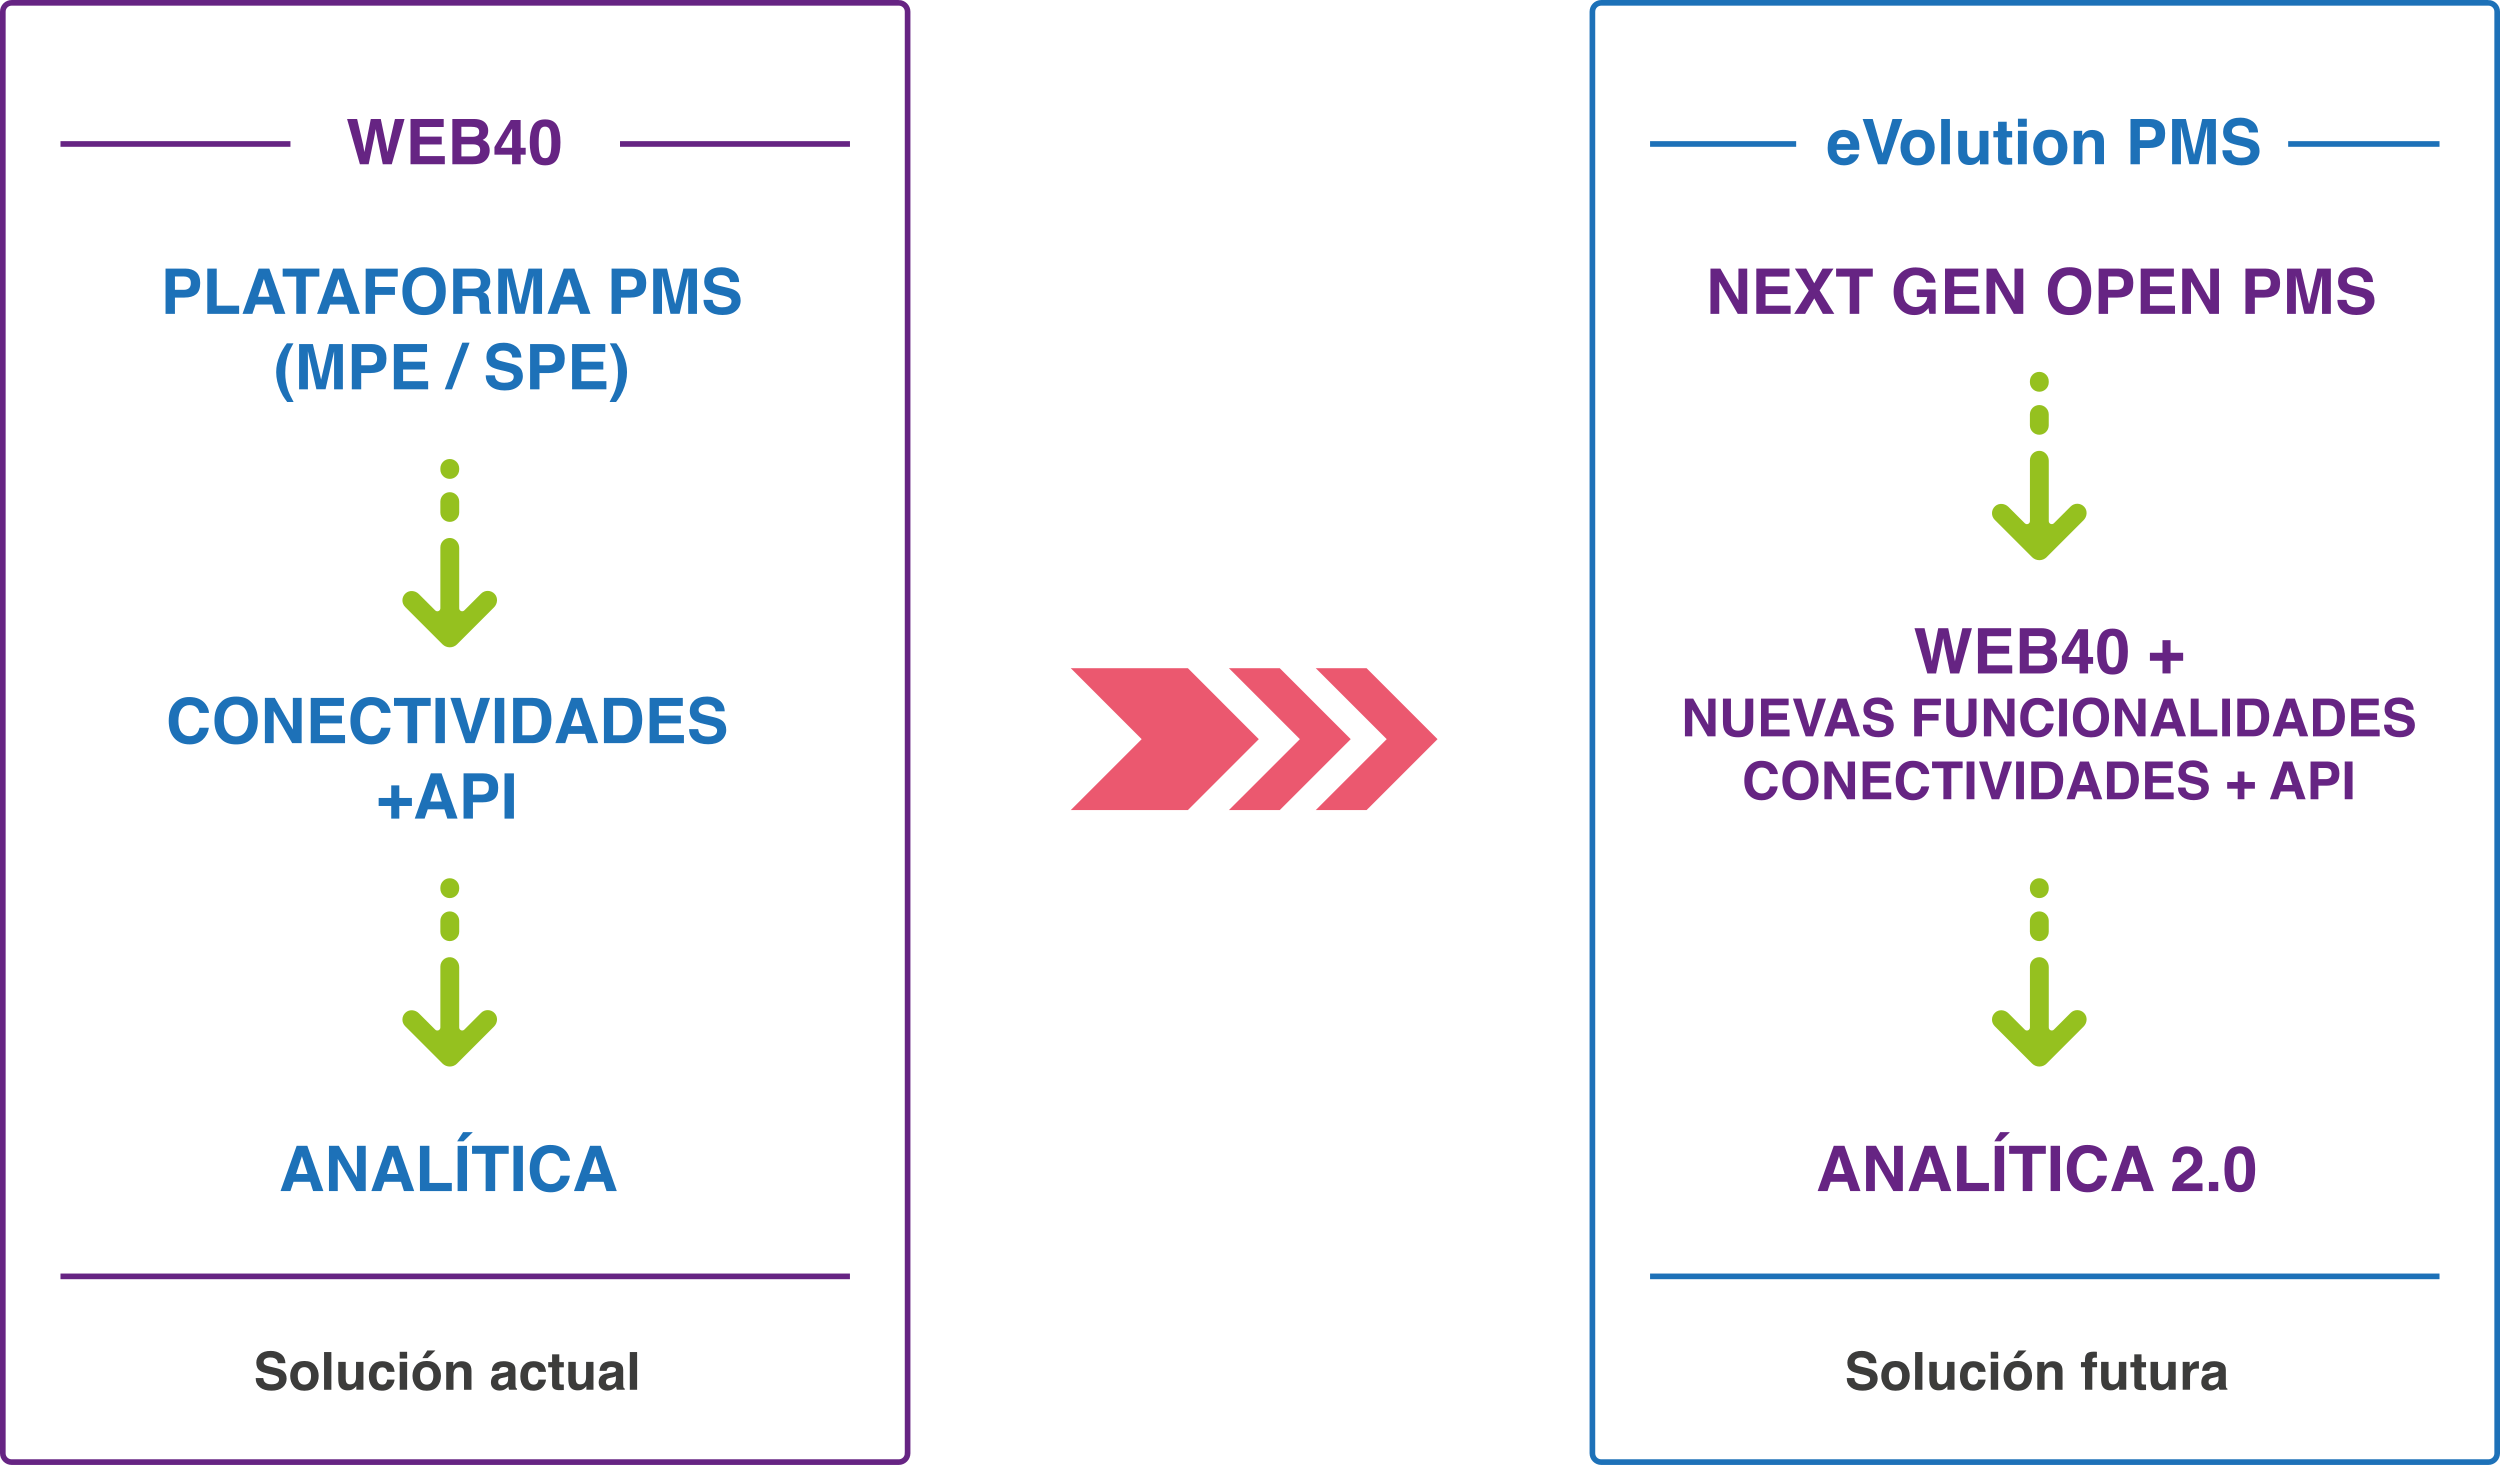 <svg id="b" data-name="Capa 2" xmlns="http://www.w3.org/2000/svg" width="282.57mm" height="165.58mm" viewBox="0 0 801 469.36"><defs><style>.d {
fill: #eb586f;
}
.e {
fill: #662483;
}
.f {
fill: #1d71b8;
}
.g {
fill: #95c11f;
}
.h {
fill: #3c3c3b;
}
.i, .j {
fill: #e6e5e5;
fill-rule: evenodd;
}
.i, .j, .k, .l {
stroke-miterlimit: 10;
}
.i, .l {
stroke: #662483;
}
.j, .k {
stroke: #1d71b8;
}
.k, .l {
fill: #bfbebe;
}</style></defs><g id="c" data-name="Capa 1"><g><g><g><path class="i" d="m287.97.5H3.73C1.95.5.5 1.95.5 3.73v461.9c0 1.78 1.45 3.23 3.23 3.23h284.24c1.78.0 3.23-1.45 3.23-3.23V3.73c0-1.78-1.45-3.23-3.23-3.23zm2.42 465.13c0 1.34-1.08 2.42-2.42 2.42H3.73c-1.34.0-2.42-1.08-2.42-2.42V3.73c0-1.34 1.08-2.42 2.42-2.42h284.24c1.34.0 2.42 1.08 2.42 2.42v461.9z"/><rect class="l" x="199.15" y="45.72" width="72.68" height=".81"/><rect class="l" x="19.88" y="408.54" width="251.94" height=".81"/><rect class="l" x="19.88" y="45.72" width="72.68" height=".81"/><g><path class="f" d="m59.13 95.34h-3.08v5.21h-3.01v-14.5h6.32c1.46.0 2.62.37 3.48 1.12s1.3 1.91 1.3 3.47c0 1.71-.43 2.92-1.3 3.63s-2.1 1.06-3.71 1.06zm1.42-3.02c.39-.35.59-.9.59-1.65s-.2-1.29-.6-1.61-.95-.48-1.67-.48h-2.82v4.27h2.82c.71.0 1.27-.17 1.67-.52z"/><path class="f" d="m66.41 86.05h3.03v11.89h7.18v2.61H66.41v-14.5z"/><path class="f" d="m87.21 97.57h-5.34l-1 2.98H77.7l5.17-14.5h3.42l5.14 14.5h-3.29l-.93-2.98zm-.85-2.5-1.81-5.71-1.87 5.71h3.68z"/><path class="f" d="m102.32 86.05v2.57h-4.34v11.93h-3.05V88.62h-4.36v-2.57h11.75z"/><path class="f" d="m111.09 97.57h-5.34l-1 2.98h-3.17l5.17-14.5h3.42l5.14 14.5h-3.29l-.93-2.98zm-.85-2.5-1.81-5.71-1.87 5.71h3.68z"/><path class="f" d="m127.44 88.62h-7.27v3.33h6.37v2.52h-6.37v6.08h-3.01V86.07h10.28v2.55z"/><path class="f" d="m135.88 100.95c-2.07.0-3.66-.56-4.75-1.69-1.47-1.38-2.2-3.38-2.2-5.98s.74-4.65 2.2-5.98c1.09-1.13 2.68-1.69 4.75-1.69s3.66.56 4.75 1.69c1.46 1.33 2.19 3.33 2.19 5.98s-.73 4.6-2.19 5.98c-1.09 1.13-2.68 1.69-4.75 1.69zm2.86-3.9c.7-.89 1.05-2.15 1.05-3.78s-.35-2.88-1.06-3.77-1.66-1.33-2.86-1.33-2.16.44-2.87 1.33-1.07 2.14-1.07 3.78.36 2.89 1.07 3.78c.71.89 1.67 1.33 2.87 1.33s2.15-.44 2.86-1.33z"/><path class="f" d="m151.29 94.86h-3.13v5.69h-2.96v-14.5h7.11c1.02.02 1.8.14 2.35.37.55.23 1.01.57 1.39 1.01.32.37.56.77.75 1.22.18.45.28.95.28 1.52.0.69-.17 1.37-.52 2.03-.35.67-.92 1.14-1.72 1.41.67.27 1.14.65 1.42 1.15s.42 1.25.42 2.27V98c0 .66.03 1.11.08 1.35.08.37.26.65.55.83v.36h-3.34c-.09-.32-.16-.58-.2-.78-.08-.41-.12-.82-.13-1.25l-.02-1.35c-.01-.92-.18-1.54-.51-1.85-.32-.31-.93-.46-1.82-.46zm1.84-2.64c.6-.28.9-.82.9-1.63.0-.88-.29-1.47-.87-1.77-.33-.17-.82-.26-1.48-.26h-3.52v3.9h3.43c.68.0 1.19-.08 1.54-.24z"/><path class="f" d="m162.46 100.55h-2.82v-14.5h4.41l2.64 11.4 2.62-11.4h4.36v14.5h-2.82v-9.81c0-.28.0-.68.01-1.19s0-.9.0-1.18l-2.74 12.17h-2.94l-2.73-12.17c0 .28.0.67.01 1.18s.01.9.01 1.19v9.81z"/><path class="f" d="m184.96 97.57h-5.34l-1 2.98h-3.17l5.17-14.5h3.42l5.14 14.5h-3.29l-.93-2.98zm-.85-2.5-1.81-5.71-1.87 5.71h3.68z"/><path class="f" d="m202.04 95.34h-3.08v5.21h-3.01v-14.5h6.32c1.46.0 2.62.37 3.48 1.12s1.3 1.91 1.3 3.47c0 1.71-.43 2.92-1.3 3.63s-2.1 1.06-3.71 1.06zm1.42-3.02c.39-.35.59-.9.59-1.65s-.2-1.29-.6-1.61-.95-.48-1.67-.48h-2.82v4.27h2.82c.71.0 1.27-.17 1.67-.52z"/><path class="f" d="m212.1 100.55h-2.82v-14.5h4.41l2.64 11.4 2.62-11.4h4.36v14.5h-2.82v-9.81c0-.28.0-.68.01-1.19s0-.9.0-1.18l-2.74 12.17h-2.94l-2.73-12.17c0 .28.0.67.01 1.18s.01.9.01 1.19v9.81z"/><path class="f" d="m231.37 98.45c.71.0 1.29-.08 1.74-.24.85-.3 1.27-.86 1.27-1.68.0-.48-.21-.85-.63-1.11s-1.08-.48-1.98-.68l-1.54-.34c-1.51-.34-2.55-.71-3.13-1.11-.98-.67-1.47-1.71-1.47-3.14.0-1.3.47-2.38 1.42-3.24s2.33-1.29 4.16-1.29c1.53.0 2.83.41 3.91 1.22 1.08.81 1.64 1.99 1.7 3.53h-2.91c-.05-.87-.43-1.49-1.14-1.86-.47-.24-1.06-.36-1.76-.36-.78.0-1.4.16-1.87.47s-.7.75-.7 1.32c0 .52.23.9.69 1.16.29.17.92.37 1.89.6l2.5.6c1.09.26 1.92.61 2.48 1.05.87.68 1.3 1.67 1.3 2.96s-.51 2.43-1.52 3.3c-1.01.88-2.44 1.31-4.29 1.31s-3.38-.43-4.46-1.29-1.62-2.05-1.62-3.56h2.89c.09.66.27 1.16.54 1.49.49.6 1.33.9 2.53.9z"/><path class="f" d="m92.01 128.79-.7-.95c-.45-.58-.93-1.44-1.45-2.58-.91-2.04-1.37-4.05-1.37-6.02.0-1.8.39-3.58 1.15-5.35.52-1.21 1.28-2.51 2.27-3.9h2.12l-.6 1.1c-.83 1.52-1.4 3.1-1.72 4.76-.21 1.09-.32 2.28-.32 3.56.0 2.01.29 3.85.87 5.54.34 1 .94 2.28 1.81 3.84h-2.08z"/><path class="f" d="m98.65 124.73h-2.82v-14.5h4.41l2.64 11.4 2.62-11.4h4.36v14.5h-2.82v-9.81c0-.28.0-.68.01-1.19s0-.9.0-1.18l-2.74 12.17h-2.94l-2.73-12.17c0 .28.0.67.01 1.18s.01.9.01 1.19v9.81z"/><path class="f" d="m118.81 119.52h-3.08v5.21h-3.01v-14.5h6.32c1.46.0 2.62.37 3.48 1.12s1.3 1.91 1.3 3.47c0 1.71-.43 2.92-1.3 3.63s-2.1 1.06-3.71 1.06zm1.42-3.02c.39-.35.59-.9.59-1.65s-.2-1.29-.6-1.61c-.4-.32-.95-.48-1.67-.48h-2.82v4.27h2.82c.71.0 1.27-.17 1.67-.52z"/><path class="f" d="m136.19 118.39h-7.04v3.73h8.03v2.61h-10.99v-14.5h10.63v2.57h-7.67v3.08h7.04v2.52z"/><path class="f" d="m142.5 124.73 5.62-14.95h2.33l-5.64 14.95h-2.31z"/><path class="f" d="m161.59 122.63c.71.0 1.29-.08 1.74-.24.85-.3 1.27-.86 1.27-1.68.0-.48-.21-.85-.63-1.11s-1.08-.48-1.98-.68l-1.54-.34c-1.51-.34-2.55-.71-3.13-1.11-.98-.67-1.47-1.71-1.47-3.14.0-1.3.47-2.38 1.42-3.24s2.33-1.29 4.16-1.29c1.53.0 2.83.41 3.91 1.22 1.08.81 1.64 1.99 1.7 3.53h-2.91c-.05-.87-.43-1.49-1.14-1.86-.47-.24-1.06-.36-1.76-.36-.78.0-1.4.16-1.87.47s-.7.75-.7 1.32c0 .52.23.9.69 1.16.29.17.92.37 1.89.6l2.5.6c1.09.26 1.92.61 2.48 1.05.87.68 1.3 1.67 1.3 2.96s-.51 2.43-1.52 3.3c-1.01.88-2.44 1.31-4.29 1.31s-3.38-.43-4.46-1.29-1.62-2.05-1.62-3.56h2.89c.09.66.27 1.16.54 1.49.49.6 1.33.9 2.53.9z"/><path class="f" d="m175.93 119.52h-3.08v5.21h-3.01v-14.5h6.32c1.46.0 2.62.37 3.48 1.12s1.3 1.91 1.3 3.47c0 1.71-.43 2.92-1.3 3.63s-2.1 1.06-3.71 1.06zm1.42-3.02c.39-.35.59-.9.59-1.65s-.2-1.29-.6-1.61-.95-.48-1.67-.48h-2.82v4.27h2.82c.71.0 1.27-.17 1.67-.52z"/><path class="f" d="m193.3 118.39h-7.04v3.73h8.03v2.61H183.3v-14.5h10.63v2.57h-7.67v3.08h7.04v2.52z"/><path class="f" d="m198.09 127.84-.7.95h-2.08c.86-1.56 1.47-2.84 1.81-3.84.58-1.69.88-3.53.88-5.54.0-1.29-.1-2.47-.32-3.56-.32-1.66-.9-3.25-1.72-4.76l-.6-1.1h2.12c1 1.39 1.75 2.69 2.27 3.9.77 1.77 1.15 3.56 1.15 5.35.0 1.97-.45 3.98-1.37 6.02-.51 1.14-1 2-1.45 2.58z"/></g><g><path class="g" d="m146.45 206.42 11.83-11.83c1.16-1.16 1.33-3.06.23-4.27-1.17-1.3-3.16-1.34-4.38-.12l-5.36 5.36c-.61.61-1.64.18-1.64-.68v-19.33c0-1.64-1.22-3.1-2.86-3.19-1.74-.09-3.18 1.29-3.18 3.02v19.51c0 .86-1.03 1.28-1.64.68l-5.24-5.24c-1.16-1.16-3.06-1.33-4.27-.23-1.3 1.17-1.34 3.17-.12 4.38l11.95 11.95c1.3 1.29 3.39 1.29 4.69.0z"/><path class="g" d="m147.13 164.19v-3.48c0-1.67-1.35-3.02-3.02-3.02s-3.02 1.35-3.02 3.02v3.48c0 1.67 1.35 3.02 3.02 3.02s3.02-1.35 3.02-3.02z"/><path class="g" d="m147.13 150.41v-.33c0-1.67-1.35-3.02-3.02-3.02s-3.02 1.35-3.02 3.02v.33c0 1.67 1.35 3.02 3.02 3.02s3.02-1.35 3.02-3.02z"/></g><g><path class="f" d="m64.92 237.02c-1.08.99-2.47 1.48-4.15 1.48-2.09.0-3.73-.67-4.92-2.01-1.19-1.35-1.79-3.19-1.79-5.53.0-2.53.68-4.48 2.04-5.85 1.18-1.19 2.68-1.79 4.51-1.79 2.44.0 4.22.8 5.35 2.4.62.9.96 1.8 1 2.7h-3.03c-.2-.7-.45-1.22-.76-1.57-.55-.63-1.37-.94-2.45-.94s-1.97.44-2.61 1.33-.95 2.15-.95 3.77.34 2.85 1.01 3.65c.67.81 1.53 1.22 2.56 1.22s1.87-.35 2.43-1.04c.31-.37.56-.93.77-1.68h3c-.26 1.58-.93 2.87-2.01 3.86z"/><path class="f" d="m75.66 238.51c-2.07.0-3.66-.56-4.75-1.69-1.47-1.38-2.2-3.38-2.2-5.98s.74-4.65 2.2-5.98c1.09-1.13 2.68-1.69 4.75-1.69s3.66.56 4.75 1.69c1.46 1.33 2.19 3.33 2.19 5.98s-.73 4.6-2.19 5.98c-1.09 1.13-2.68 1.69-4.75 1.69zm2.86-3.89c.7-.89 1.05-2.15 1.05-3.78s-.35-2.88-1.06-3.77c-.71-.89-1.66-1.33-2.86-1.33s-2.16.44-2.87 1.33-1.07 2.15-1.07 3.78.36 2.89 1.07 3.78 1.67 1.33 2.87 1.33 2.15-.44 2.86-1.33z"/><path class="f" d="m96.64 238.1h-3.03l-5.92-10.3v10.3h-2.82v-14.5h3.18l5.78 10.12V223.6h2.82v14.5z"/><path class="f" d="m109.56 231.77h-7.04v3.73h8.03v2.61H99.56v-14.5h10.63v2.57h-7.67v3.08h7.04v2.52z"/><path class="f" d="m123.13 237.02c-1.08.99-2.47 1.48-4.15 1.48-2.09.0-3.73-.67-4.92-2.01-1.19-1.35-1.79-3.19-1.79-5.53.0-2.53.68-4.48 2.04-5.85 1.18-1.19 2.68-1.79 4.51-1.79 2.44.0 4.22.8 5.35 2.4.62.9.96 1.8 1 2.7h-3.03c-.2-.7-.45-1.22-.76-1.57-.55-.63-1.37-.94-2.45-.94s-1.97.44-2.61 1.33-.95 2.15-.95 3.77.34 2.85 1.01 3.65c.67.81 1.53 1.22 2.56 1.22s1.87-.35 2.43-1.04c.31-.37.56-.93.77-1.68h3c-.26 1.58-.93 2.87-2.01 3.86z"/><path class="f" d="m137.99 223.6v2.57h-4.34v11.93h-3.05v-11.93h-4.36v-2.57h11.75z"/><path class="f" d="m139.53 223.6h3.01v14.5h-3.01v-14.5z"/><path class="f" d="m144.29 223.6h3.24l3.15 11.01 3.18-11.01h3.15l-4.95 14.5h-2.86l-4.9-14.5z"/><path class="f" d="m158.56 223.6h3.01v14.5h-3.01v-14.5z"/><path class="f" d="m170.65 238.1h-6.25v-14.5h6.25c.9.01 1.65.12 2.24.32 1.02.33 1.84.95 2.47 1.84.51.72.85 1.5 1.03 2.34s.28 1.64.28 2.4c0 1.93-.39 3.56-1.16 4.9-1.05 1.81-2.67 2.71-4.86 2.71zm2.25-10.8c-.47-.79-1.39-1.18-2.77-1.18h-2.79v9.46h2.79c1.43.0 2.43-.71 2.99-2.12.31-.77.46-1.7.46-2.77.0-1.47-.23-2.61-.69-3.4z"/><path class="f" d="m187.44 235.12h-5.34l-1 2.98h-3.17l5.17-14.5h3.42l5.14 14.5h-3.29l-.93-2.98zm-.85-2.5-1.81-5.71-1.87 5.71h3.68z"/><path class="f" d="m199.75 238.1h-6.25v-14.5h6.25c.9.01 1.65.12 2.24.32 1.02.33 1.84.95 2.47 1.84.51.72.85 1.5 1.03 2.34s.28 1.64.28 2.4c0 1.93-.39 3.56-1.16 4.9-1.05 1.81-2.67 2.71-4.86 2.71zm2.25-10.8c-.47-.79-1.39-1.18-2.77-1.18h-2.79v9.46h2.79c1.43.0 2.43-.71 2.99-2.12.31-.77.46-1.7.46-2.77.0-1.47-.23-2.61-.69-3.4z"/><path class="f" d="m218.14 231.77h-7.04v3.73h8.03v2.61h-10.99v-14.5h10.63v2.57h-7.67v3.08h7.04v2.52z"/><path class="f" d="m226.75 236.01c.71.0 1.29-.08 1.74-.24.85-.3 1.27-.86 1.27-1.68.0-.48-.21-.85-.63-1.11-.42-.26-1.08-.48-1.98-.68l-1.54-.35c-1.51-.34-2.55-.71-3.13-1.11-.98-.67-1.47-1.71-1.47-3.14.0-1.3.47-2.38 1.42-3.24s2.33-1.29 4.16-1.29c1.53.0 2.83.4 3.91 1.21 1.08.81 1.64 1.98 1.7 3.53h-2.91c-.05-.87-.43-1.49-1.14-1.86-.47-.24-1.06-.36-1.76-.36-.78.0-1.4.16-1.87.47s-.7.75-.7 1.32c0 .52.23.91.69 1.16.29.17.92.37 1.89.6l2.5.6c1.09.26 1.92.61 2.48 1.05.87.68 1.3 1.67 1.3 2.96s-.51 2.42-1.52 3.3c-1.01.87-2.44 1.31-4.29 1.31s-3.38-.43-4.46-1.29-1.62-2.05-1.62-3.56h2.89c.09.66.27 1.16.54 1.49.49.6 1.33.89 2.53.89z"/><path class="f" d="m127.94 258.23v4.05h-2.59v-4.05h-4.03v-2.57h4.03v-4.03h2.59v4.03h4.03v2.57h-4.03z"/><path class="f" d="m142.39 259.3h-5.34l-1 2.98h-3.17l5.17-14.5h3.42l5.14 14.5h-3.29l-.93-2.98zm-.85-2.5-1.81-5.71-1.87 5.71h3.68z"/><path class="f" d="m154.61 257.07h-3.08v5.21h-3.01v-14.5h6.32c1.46.0 2.62.37 3.48 1.12s1.3 1.9 1.3 3.47c0 1.71-.43 2.92-1.3 3.63s-2.1 1.06-3.71 1.06zm1.42-3.02c.39-.35.59-.9.59-1.65s-.2-1.29-.6-1.61c-.4-.32-.95-.48-1.67-.48h-2.82v4.27h2.82c.71.0 1.27-.17 1.67-.52z"/><path class="f" d="m161.65 247.78h3.01v14.5h-3.01v-14.5z"/></g><g><path class="g" d="m146.45 340.74 11.83-11.83c1.16-1.16 1.33-3.06.23-4.27-1.17-1.3-3.16-1.34-4.38-.12l-5.36 5.36c-.61.61-1.64.18-1.64-.68v-19.33c0-1.64-1.22-3.1-2.86-3.19-1.74-.09-3.18 1.29-3.18 3.02v19.51c0 .86-1.03 1.28-1.64.68l-5.24-5.24c-1.16-1.16-3.06-1.33-4.27-.23-1.3 1.17-1.34 3.17-.12 4.38l11.95 11.95c1.3 1.29 3.39 1.29 4.69.0z"/><path class="g" d="m147.13 298.51v-3.48c0-1.67-1.35-3.02-3.02-3.02s-3.02 1.35-3.02 3.02v3.48c0 1.67 1.35 3.02 3.02 3.02s3.02-1.35 3.02-3.02z"/><path class="g" d="m147.13 284.73v-.33c0-1.67-1.35-3.02-3.02-3.02s-3.02 1.35-3.02 3.02v.33c0 1.67 1.35 3.02 3.02 3.02s3.02-1.35 3.02-3.02z"/></g><g><path class="f" d="m99.39 378.64h-5.34l-1 2.98h-3.17l5.17-14.5h3.42l5.14 14.5h-3.29l-.93-2.98zm-.85-2.5-1.81-5.71-1.87 5.71h3.68z"/><path class="f" d="m117.17 381.62h-3.03l-5.92-10.3v10.3h-2.82v-14.5h3.18l5.78 10.12v-10.12h2.82v14.5z"/><path class="f" d="m128.49 378.64h-5.34l-1 2.98h-3.17l5.17-14.5h3.42l5.14 14.5h-3.29l-.93-2.98zm-.85-2.5-1.81-5.71-1.87 5.71h3.68z"/><path class="f" d="m134.55 367.11h3.03v11.9h7.18v2.61h-10.21v-14.5z"/><path class="f" d="m146.48 365.67 1.89-2.94h3.13l-2.99 2.94h-2.03zm.14 1.45h3.01v14.5h-3.01v-14.5z"/><path class="f" d="m162.99 367.11v2.57h-4.34v11.93h-3.05v-11.93h-4.36v-2.57h11.75z"/><path class="f" d="m164.52 367.11h3.01v14.5h-3.01v-14.5z"/><path class="f" d="m180.59 380.53c-1.08.99-2.47 1.48-4.15 1.48-2.09.0-3.73-.67-4.92-2.01-1.19-1.35-1.79-3.19-1.79-5.53.0-2.53.68-4.48 2.04-5.85 1.18-1.19 2.68-1.79 4.51-1.79 2.44.0 4.22.8 5.35 2.4.62.9.96 1.8 1 2.7h-3.03c-.2-.7-.45-1.22-.76-1.57-.55-.63-1.37-.94-2.45-.94s-1.97.44-2.61 1.33-.95 2.15-.95 3.77.34 2.85 1.01 3.65c.67.81 1.53 1.22 2.56 1.22s1.87-.35 2.43-1.04c.31-.37.56-.93.77-1.68h3c-.26 1.58-.93 2.87-2.01 3.86z"/><path class="f" d="m193.4 378.64h-5.34l-1 2.98h-3.17l5.17-14.5h3.42l5.14 14.5h-3.29l-.93-2.98zm-.85-2.5-1.81-5.71-1.87 5.71h3.68z"/></g><g><path class="h" d="m86.9 443.53c.6.0 1.08-.07 1.45-.2.7-.25 1.06-.72 1.06-1.4.0-.4-.18-.71-.53-.93-.35-.21-.9-.4-1.65-.57l-1.28-.29c-1.26-.29-2.13-.59-2.61-.93-.82-.56-1.22-1.43-1.22-2.62.0-1.08.39-1.98 1.18-2.7.79-.72 1.94-1.07 3.47-1.07 1.27.0 2.36.34 3.26 1.01s1.37 1.66 1.42 2.94h-2.43c-.04-.73-.36-1.24-.95-1.55-.39-.2-.88-.3-1.47-.3-.65.0-1.17.13-1.56.39s-.58.63-.58 1.1c0 .43.19.75.57.97.25.14.77.31 1.57.5l2.08.5c.91.22 1.6.51 2.07.88.72.57 1.08 1.39 1.08 2.47s-.42 2.02-1.27 2.75-2.04 1.09-3.58 1.09-2.81-.36-3.71-1.08c-.9-.72-1.35-1.71-1.35-2.96h2.41c.08.55.23.97.45 1.24.41.5 1.11.75 2.11.75z"/><path class="h" d="m100.97 437.47c.75.95 1.13 2.06 1.13 3.35s-.38 2.43-1.13 3.37c-.75.93-1.9 1.4-3.43 1.4s-2.68-.47-3.43-1.4c-.75-.93-1.13-2.05-1.13-3.37s.38-2.41 1.13-3.35 1.9-1.42 3.43-1.42 2.68.47 3.43 1.42zm-3.44.56c-.68.0-1.21.24-1.58.72s-.55 1.17-.55 2.07.18 1.59.55 2.08c.37.49.89.73 1.58.73s1.21-.24 1.58-.73.55-1.18.55-2.08-.18-1.59-.55-2.07c-.37-.48-.89-.72-1.58-.72z"/><path class="h" d="m103.83 433.19h2.34v12.09h-2.34v-12.09z"/><path class="h" d="m114.17 444.01s-.08.11-.16.25c-.09.14-.19.26-.31.36-.37.33-.72.55-1.06.67s-.74.18-1.2.18c-1.32.0-2.21-.48-2.67-1.43-.26-.52-.39-1.3-.39-2.32v-5.39h2.39v5.39c0 .51.06.89.18 1.15.21.45.63.68 1.25.68.8.0 1.35-.32 1.64-.97.15-.35.23-.81.23-1.39v-4.86h2.37v8.94h-2.27v-1.26z"/><path class="h" d="m126.43 439.54h-2.39c-.04-.33-.16-.63-.33-.9-.26-.36-.67-.54-1.22-.54-.79.0-1.33.39-1.62 1.17-.15.42-.23.97-.23 1.66s.08 1.19.23 1.58c.28.74.8 1.11 1.57 1.11.55.0.93-.15 1.16-.44.23-.29.37-.68.42-1.15h2.39c-.05.71-.31 1.38-.77 2.02-.73 1.02-1.82 1.53-3.26 1.53s-2.5-.43-3.17-1.28-1.02-1.96-1.02-3.32c0-1.54.37-2.73 1.12-3.58.75-.85 1.78-1.28 3.1-1.28 1.12.0 2.04.25 2.75.75s1.14 1.39 1.27 2.66z"/><path class="h" d="m130.44 433.11v2.16h-2.37v-2.16h2.37zm0 3.22v8.94h-2.37v-8.94h2.37z"/><path class="h" d="m140.15 437.47c.75.95 1.13 2.06 1.13 3.35s-.38 2.43-1.13 3.37c-.75.93-1.9 1.4-3.43 1.4s-2.68-.47-3.43-1.4c-.75-.93-1.13-2.05-1.13-3.37s.38-2.41 1.13-3.35 1.9-1.42 3.43-1.42 2.68.47 3.43 1.42zm-3.44.56c-.68.0-1.21.24-1.58.72s-.55 1.17-.55 2.07.18 1.59.55 2.08.89.73 1.58.73 1.21-.24 1.58-.73.55-1.18.55-2.08-.18-1.59-.55-2.07-.89-.72-1.58-.72zm-1.38-2.89 1.57-2.45h2.61l-2.49 2.45h-1.69z"/><path class="h" d="m147.16 438.07c-.79.0-1.34.33-1.63 1.01-.15.36-.23.81-.23 1.36v4.84h-2.33v-8.92h2.26v1.3c.3-.46.58-.79.85-.99.48-.36 1.09-.54 1.83-.54.92.0 1.68.24 2.27.72s.88 1.29.88 2.41v6.02h-2.39v-5.44c0-.47-.06-.83-.19-1.08-.23-.46-.67-.69-1.31-.69z"/><path class="h" d="m158.22 437.3c.62-.79 1.68-1.18 3.18-1.18.98.0 1.85.19 2.61.58.76.39 1.14 1.12 1.14 2.2v4.1c0 .28.0.63.02 1.03.02.3.06.51.14.62s.19.2.35.27v.35h-2.54c-.07-.18-.12-.35-.15-.51s-.05-.34-.07-.54c-.32.35-.69.65-1.12.89-.5.29-1.07.43-1.7.43-.81.0-1.48-.23-2-.69-.53-.46-.79-1.12-.79-1.96.0-1.1.42-1.89 1.27-2.39.46-.27 1.15-.46 2.05-.58l.79-.1c.43-.06.74-.12.93-.21.33-.14.5-.36.5-.66.0-.37-.13-.62-.38-.76s-.63-.21-1.12-.21c-.55.0-.94.14-1.17.41-.16.2-.27.48-.33.82h-2.26c.05-.78.27-1.42.66-1.93zm1.74 6.28c.22.18.49.27.8.27.5.0.97-.15 1.39-.44s.64-.83.66-1.62v-.87c-.15.09-.3.17-.45.23s-.36.11-.62.16l-.52.1c-.49.09-.85.19-1.06.32-.36.21-.54.54-.54.99.0.4.11.68.34.86z"/><path class="h" d="m174.95 439.54h-2.39c-.04-.33-.16-.63-.33-.9-.26-.36-.67-.54-1.22-.54-.79.0-1.33.39-1.62 1.17-.15.42-.23.97-.23 1.66s.08 1.19.23 1.58c.28.74.8 1.11 1.57 1.11.55.0.93-.15 1.16-.44s.37-.68.42-1.15h2.39c-.05.71-.31 1.38-.77 2.02-.73 1.02-1.82 1.53-3.26 1.53s-2.5-.43-3.17-1.28-1.02-1.96-1.02-3.32c0-1.54.37-2.73 1.12-3.58.75-.85 1.78-1.28 3.1-1.28 1.12.0 2.04.25 2.75.75s1.14 1.39 1.27 2.66z"/><path class="h" d="m180.65 443.61v1.75l-1.11.04c-1.1.04-1.86-.15-2.26-.58-.26-.27-.39-.68-.39-1.24v-5.5h-1.25v-1.66h1.25v-2.49h2.31v2.49h1.45v1.66h-1.45v4.72c0 .37.05.59.14.68.09.09.38.13.85.13.07.0.15.0.22.0.08.0.16.0.23-.01z"/><path class="h" d="m187.88 444.01s-.08.11-.16.25c-.09.14-.19.26-.31.36-.37.33-.72.55-1.06.67s-.74.18-1.2.18c-1.32.0-2.21-.48-2.67-1.43-.26-.52-.39-1.3-.39-2.32v-5.39h2.39v5.39c0 .51.06.89.18 1.15.21.45.63.68 1.25.68.8.0 1.35-.32 1.64-.97.15-.35.23-.81.23-1.39v-4.86h2.37v8.94h-2.27v-1.26z"/><path class="h" d="m192.74 437.3c.62-.79 1.68-1.18 3.18-1.18.98.0 1.85.19 2.61.58.76.39 1.14 1.12 1.14 2.2v4.1c0 .28.0.63.02 1.03.02.3.06.51.14.62s.19.2.35.27v.35h-2.54c-.07-.18-.12-.35-.15-.51s-.05-.34-.07-.54c-.32.35-.69.65-1.12.89-.5.29-1.07.43-1.7.43-.81.0-1.48-.23-2-.69-.53-.46-.79-1.12-.79-1.96.0-1.1.42-1.89 1.27-2.39.46-.27 1.15-.46 2.05-.58l.79-.1c.43-.06.74-.12.93-.21.33-.14.5-.36.5-.66.0-.37-.13-.62-.38-.76s-.63-.21-1.12-.21c-.55.0-.94.14-1.17.41-.16.2-.27.48-.33.82h-2.26c.05-.78.27-1.42.66-1.93zm1.74 6.28c.22.18.49.27.8.27.5.0.97-.15 1.39-.44s.64-.83.66-1.62v-.87c-.15.09-.3.17-.45.23s-.36.11-.62.16l-.52.1c-.49.09-.85.19-1.06.32-.36.21-.54.54-.54.99.0.4.11.68.34.86z"/><path class="h" d="m201.79 433.19h2.34v12.09h-2.34v-12.09z"/></g></g><g><path class="e" d="m126.53 38.12h3.08l-4.08 14.5h-2.89l-1.75-8.48-.51-2.8-.51 2.8-1.75 8.48h-2.81l-4.11-14.5h3.22l1.92 8.3.41 2.31.42-2.26 1.63-8.35h3.2l1.72 8.3.44 2.31.44-2.22 1.94-8.39z"/><path class="e" d="m141.53 46.28h-7.04v3.73h8.03v2.61h-10.99v-14.5h10.63v2.57h-7.67v3.08h7.04v2.52z"/><path class="e" d="m151.5 52.62h-6.57v-14.5h7.04c1.78.03 3.04.54 3.78 1.54.45.62.67 1.35.67 2.21s-.22 1.6-.67 2.13c-.25.3-.62.58-1.1.83.74.27 1.3.7 1.68 1.28s.57 1.29.57 2.13-.22 1.63-.65 2.31c-.28.45-.62.83-1.03 1.14-.47.35-1.02.6-1.65.73-.63.13-1.32.2-2.06.2zm1.44-9.15c.39-.24.59-.66.59-1.27.0-.68-.26-1.12-.79-1.34-.45-.15-1.03-.23-1.73-.23h-3.19v3.2h3.56c.64.0 1.16-.12 1.55-.36zm-1.5 2.76h-3.61v3.87h3.56c.64.0 1.13-.08 1.49-.26.64-.31.96-.92.96-1.81.0-.75-.31-1.27-.93-1.55-.35-.16-.84-.24-1.47-.25z"/><path class="e" d="m168.43 47.36v2.19h-1.61v3.07h-2.75v-3.07h-5.65V47.1l5.24-8.66h3.15v8.91h1.61zm-7.93.0h3.57V41.2l-3.57 6.16z"/><path class="e" d="m174.65 52.97c-1.82.0-3.09-.64-3.82-1.91-.73-1.27-1.1-3.09-1.1-5.44s.37-4.17 1.1-5.45 2.01-1.92 3.82-1.92 3.09.64 3.83 1.92c.73 1.28 1.09 3.1 1.09 5.45s-.37 4.17-1.1 5.44c-.73 1.27-2 1.91-3.82 1.91zm1.64-3.59c.26-.87.38-2.12.38-3.76s-.13-2.99-.39-3.82-.81-1.24-1.64-1.24-1.38.41-1.65 1.24c-.27.83-.4 2.1-.4 3.82s.13 2.89.4 3.76.82 1.3 1.65 1.3 1.38-.44 1.64-1.31z"/></g></g><g><g><path class="j" d="m797.27.5H513.03c-1.78.0-3.23 1.45-3.23 3.23v461.9c0 1.78 1.45 3.23 3.23 3.23h284.24c1.78.0 3.23-1.45 3.23-3.23V3.73c0-1.78-1.45-3.23-3.23-3.23zm2.42 465.13c0 1.34-1.08 2.42-2.42 2.42H513.03c-1.34.0-2.42-1.08-2.42-2.42V3.73c0-1.34 1.08-2.42 2.42-2.42h284.24c1.34.0 2.42 1.08 2.42 2.42v461.9z"/><rect class="k" x="733.63" y="45.72" width="47.49" height=".81"/><rect class="k" x="529.18" y="408.54" width="251.94" height=".81"/><rect class="k" x="529.18" y="45.72" width="45.81" height=".81"/><g><path class="e" d="m559.8 100.55h-3.03l-5.92-10.3v10.3h-2.82v-14.5h3.18l5.78 10.12V86.05h2.82v14.5z"/><path class="e" d="m572.72 94.21h-7.04v3.73h8.03v2.61h-10.99v-14.5h10.63v2.57h-7.67v3.08h7.04v2.52z"/><path class="e" d="m587.72 100.55h-3.68l-2.75-4.94-2.91 4.94h-3.52l4.66-7.39-4.44-7.11h3.62l2.59 4.71 2.66-4.71h3.5l-4.44 7 4.71 7.51z"/><path class="e" d="m600.04 86.05v2.57h-4.34v11.93h-3.05V88.62h-4.36v-2.57h11.75z"/><path class="e" d="m616.3 100.2c-.8.49-1.78.74-2.95.74-1.92.0-3.5-.67-4.72-2-1.28-1.34-1.92-3.17-1.92-5.49s.65-4.23 1.94-5.65 3-2.13 5.13-2.13c1.84.0 3.33.47 4.44 1.4 1.12.93 1.76 2.1 1.92 3.5h-2.98c-.23-.99-.79-1.68-1.68-2.08-.5-.22-1.05-.33-1.66-.33-1.17.0-2.13.44-2.88 1.32s-1.13 2.21-1.13 3.98.41 3.05 1.22 3.79c.81.74 1.74 1.11 2.77 1.11s1.85-.29 2.5-.88c.65-.59 1.05-1.36 1.2-2.31h-3.35v-2.42h6.04v7.78h-2.01l-.3-1.81c-.58.69-1.11 1.17-1.58 1.46z"/><path class="e" d="m633.18 94.21h-7.04v3.73h8.03v2.61h-10.99v-14.5h10.63v2.57h-7.67v3.08h7.04v2.52z"/><path class="e" d="m648.25 100.55h-3.03l-5.92-10.3v10.3h-2.82v-14.5h3.18l5.78 10.12V86.05h2.82v14.5z"/><path class="e" d="m663.09 100.95c-2.07.0-3.66-.56-4.75-1.69-1.47-1.38-2.2-3.38-2.2-5.98s.74-4.65 2.2-5.98c1.09-1.13 2.68-1.69 4.75-1.69s3.66.56 4.75 1.69c1.46 1.33 2.19 3.33 2.19 5.98s-.73 4.6-2.19 5.98c-1.09 1.13-2.68 1.69-4.75 1.69zm2.86-3.9c.7-.89 1.05-2.15 1.05-3.78s-.35-2.88-1.06-3.77c-.71-.89-1.66-1.33-2.86-1.33s-2.16.44-2.87 1.33-1.07 2.14-1.07 3.78.36 2.89 1.07 3.78 1.67 1.33 2.87 1.33 2.15-.44 2.86-1.33z"/><path class="e" d="m678.5 95.34h-3.08v5.21h-3.01v-14.5h6.32c1.46.0 2.62.37 3.48 1.12s1.3 1.91 1.3 3.47c0 1.71-.43 2.92-1.3 3.63s-2.1 1.06-3.71 1.06zm1.42-3.02c.39-.35.59-.9.59-1.65s-.2-1.29-.6-1.61-.95-.48-1.67-.48h-2.82v4.27h2.82c.71.0 1.27-.17 1.67-.52z"/><path class="e" d="m695.88 94.21h-7.04v3.73h8.03v2.61h-10.99v-14.5h10.63v2.57h-7.67v3.08h7.04v2.52z"/><path class="e" d="m710.95 100.55h-3.03L702 90.25v10.3h-2.82v-14.5h3.18l5.78 10.12V86.05h2.82v14.5z"/><path class="e" d="m725.53 95.34h-3.08v5.21h-3.01v-14.5h6.32c1.46.0 2.62.37 3.48 1.12s1.3 1.91 1.3 3.47c0 1.71-.43 2.92-1.3 3.63s-2.1 1.06-3.71 1.06zm1.42-3.02c.39-.35.59-.9.59-1.65s-.2-1.29-.6-1.61-.95-.48-1.67-.48h-2.82v4.27h2.82c.71.0 1.27-.17 1.67-.52z"/><path class="e" d="m735.59 100.55h-2.82v-14.5h4.41l2.64 11.4 2.62-11.4h4.36v14.5h-2.82v-9.81c0-.28.0-.68.01-1.19s0-.9.0-1.18l-2.74 12.17h-2.94l-2.73-12.17c0 .28.0.67.01 1.18s.01.9.01 1.19v9.81z"/><path class="e" d="m754.86 98.45c.71.0 1.29-.08 1.74-.24.85-.3 1.27-.86 1.27-1.68.0-.48-.21-.85-.63-1.11s-1.08-.48-1.98-.68l-1.54-.34c-1.51-.34-2.55-.71-3.13-1.11-.98-.67-1.47-1.71-1.47-3.14.0-1.3.47-2.38 1.42-3.24s2.33-1.29 4.16-1.29c1.53.0 2.83.41 3.91 1.22 1.08.81 1.64 1.99 1.7 3.53h-2.91c-.05-.87-.43-1.49-1.14-1.86-.47-.24-1.06-.36-1.76-.36-.78.0-1.4.16-1.87.47s-.7.75-.7 1.32c0 .52.23.9.69 1.16.29.17.92.37 1.89.6l2.5.6c1.09.26 1.92.61 2.48 1.05.87.68 1.3 1.67 1.3 2.96s-.51 2.43-1.52 3.3c-1.01.88-2.44 1.31-4.29 1.31s-3.38-.43-4.46-1.29-1.62-2.05-1.62-3.56h2.89c.09.66.27 1.16.54 1.49.49.6 1.33.9 2.53.9z"/></g><g><path class="g" d="m655.75 178.5 11.83-11.83c1.16-1.16 1.33-3.06.23-4.27-1.17-1.3-3.16-1.34-4.38-.12l-5.36 5.36c-.61.61-1.64.18-1.64-.68v-19.33c0-1.64-1.22-3.1-2.86-3.19-1.74-.09-3.18 1.29-3.18 3.02v19.51c0 .86-1.03 1.28-1.64.68l-5.24-5.24c-1.16-1.16-3.06-1.33-4.27-.23-1.3 1.17-1.34 3.17-.12 4.38l11.95 11.95c1.3 1.29 3.39 1.29 4.69.0z"/><path class="g" d="m656.42 136.27v-3.48c0-1.67-1.35-3.02-3.02-3.02s-3.02 1.35-3.02 3.02v3.48c0 1.67 1.35 3.02 3.02 3.02s3.02-1.35 3.02-3.02z"/><path class="g" d="m656.42 122.49v-.33c0-1.67-1.35-3.02-3.02-3.02s-3.02 1.35-3.02 3.02v.33c0 1.67 1.35 3.02 3.02 3.02s3.02-1.35 3.02-3.02z"/></g><g><path class="e" d="m628.73 201.27h3.08l-4.08 14.5h-2.89l-1.75-8.48-.51-2.8-.51 2.8-1.75 8.48h-2.81l-4.11-14.5h3.22l1.92 8.3.41 2.31.42-2.26 1.63-8.35h3.2l1.72 8.3.44 2.31.44-2.22 1.94-8.39z"/><path class="e" d="m643.73 209.43h-7.04v3.73h8.03v2.61h-10.99v-14.5h10.63v2.57h-7.67v3.08h7.04v2.52z"/><path class="e" d="m653.7 215.77h-6.57v-14.5h7.04c1.78.03 3.04.54 3.78 1.55.45.62.67 1.35.67 2.21s-.22 1.6-.67 2.13c-.25.3-.62.58-1.1.83.74.27 1.3.7 1.68 1.28s.57 1.29.57 2.13-.22 1.63-.65 2.31c-.28.45-.62.83-1.03 1.14-.47.36-1.02.6-1.65.73s-1.32.2-2.06.2zm1.44-9.15c.39-.24.59-.66.59-1.27.0-.67-.26-1.12-.79-1.34-.45-.15-1.03-.22-1.73-.22h-3.19v3.2h3.56c.64.0 1.16-.12 1.55-.36zm-1.5 2.76h-3.61v3.87h3.56c.64.0 1.13-.09 1.49-.26.64-.32.96-.92.96-1.81.0-.75-.31-1.27-.93-1.55-.35-.16-.84-.24-1.47-.25z"/><path class="e" d="m670.63 210.5v2.19h-1.61v3.07h-2.75v-3.07h-5.65v-2.45l5.24-8.66h3.15v8.91h1.61zm-7.93.0h3.57v-6.16l-3.57 6.16z"/><path class="e" d="m676.85 216.12c-1.82.0-3.09-.64-3.82-1.91s-1.1-3.09-1.1-5.44.37-4.17 1.1-5.45 2.01-1.92 3.82-1.92 3.09.64 3.83 1.92c.73 1.28 1.09 3.1 1.09 5.45s-.37 4.17-1.1 5.44-2 1.91-3.82 1.91zm1.64-3.59c.26-.87.38-2.12.38-3.76s-.13-2.99-.39-3.82c-.26-.83-.81-1.24-1.64-1.24s-1.38.41-1.65 1.24-.4 2.1-.4 3.82.13 2.89.4 3.76.82 1.3 1.65 1.3 1.38-.44 1.64-1.31z"/><path class="e" d="m695.45 211.71v4.05h-2.59v-4.05h-4.03v-2.57h4.03v-4.03h2.59v4.03h4.03v2.57h-4.03z"/><path class="e" d="m549.67 235.92h-2.53l-4.94-8.58v8.58h-2.35v-12.09h2.65l4.81 8.44v-8.44h2.35v12.09z"/><path class="e" d="m559.18 231.26v-7.43h2.57v7.43c0 1.28-.2 2.28-.6 3-.74 1.31-2.16 1.97-4.26 1.97s-3.51-.66-4.26-1.97c-.4-.72-.6-1.72-.6-3v-7.43h2.57v7.43c0 .83.1 1.44.3 1.82.3.68.97 1.02 2 1.02s1.69-.34 1.99-1.02c.2-.38.29-.99.29-1.82z"/><path class="e" d="m572.56 230.64h-5.87v3.11h6.69v2.17h-9.16v-12.09h8.86v2.14h-6.4v2.57h5.87v2.1z"/><path class="e" d="m574.46 223.83h2.7l2.62 9.18 2.65-9.18h2.62l-4.12 12.09h-2.39l-4.08-12.09z"/><path class="e" d="m592.39 233.43h-4.45l-.83 2.49h-2.64l4.31-12.09h2.85l4.28 12.09h-2.74l-.78-2.49zm-.71-2.08-1.51-4.75-1.56 4.75h3.07z"/><path class="e" d="m601.83 234.17c.6.0 1.08-.07 1.45-.2.7-.25 1.06-.72 1.06-1.4.0-.4-.18-.71-.53-.93-.35-.21-.9-.4-1.65-.57l-1.28-.29c-1.26-.29-2.13-.59-2.61-.93-.82-.56-1.22-1.43-1.22-2.62.0-1.08.39-1.98 1.18-2.7s1.94-1.07 3.47-1.07c1.27.0 2.36.34 3.26 1.01s1.37 1.66 1.42 2.94h-2.43c-.04-.73-.36-1.24-.95-1.55-.39-.2-.88-.3-1.47-.3-.65.0-1.17.13-1.56.39s-.58.63-.58 1.1c0 .43.19.75.57.97.25.14.77.31 1.57.5l2.08.5c.91.22 1.6.51 2.07.88.72.57 1.08 1.39 1.08 2.47s-.42 2.02-1.27 2.75-2.04 1.09-3.58 1.09-2.81-.36-3.71-1.08c-.9-.72-1.35-1.71-1.35-2.96h2.41c.08.55.23.97.45 1.24.41.5 1.11.75 2.11.75z"/><path class="e" d="m621.87 225.97h-6.06v2.78h5.3v2.1h-5.3v5.07h-2.51v-12.07h8.57v2.12z"/><path class="e" d="m630.71 231.26v-7.43h2.57v7.43c0 1.28-.2 2.28-.6 3-.74 1.31-2.16 1.97-4.26 1.97s-3.51-.66-4.26-1.97c-.4-.72-.6-1.72-.6-3v-7.43h2.57v7.43c0 .83.1 1.44.3 1.82.3.68.97 1.02 2 1.02s1.69-.34 1.99-1.02c.2-.38.29-.99.29-1.82z"/><path class="e" d="m645.46 235.92h-2.53l-4.94-8.58v8.58h-2.35v-12.09h2.65l4.81 8.44v-8.44h2.35v12.09z"/><path class="e" d="m656.34 235.01c-.9.83-2.06 1.24-3.46 1.24-1.74.0-3.1-.56-4.1-1.67-1-1.12-1.49-2.66-1.49-4.61.0-2.11.56-3.74 1.7-4.88.98-1 2.23-1.49 3.75-1.49 2.03.0 3.52.67 4.46 2 .52.75.8 1.5.84 2.26h-2.53c-.16-.58-.37-1.02-.63-1.31-.46-.52-1.14-.79-2.04-.79s-1.64.37-2.17 1.11-.79 1.79-.79 3.15.28 2.37.84 3.04c.56.68 1.27 1.01 2.14 1.01s1.56-.29 2.02-.87c.26-.31.47-.78.64-1.4h2.5c-.22 1.32-.78 2.39-1.67 3.21z"/><path class="e" d="m659.74 223.83h2.51v12.09h-2.51v-12.09z"/><path class="e" d="m669.95 236.25c-1.73.0-3.05-.47-3.96-1.41-1.23-1.15-1.84-2.82-1.84-4.99s.61-3.88 1.84-4.98c.91-.94 2.23-1.41 3.96-1.41s3.05.47 3.96 1.41c1.22 1.11 1.83 2.77 1.83 4.98s-.61 3.83-1.83 4.99c-.91.94-2.23 1.41-3.96 1.41zm2.39-3.25c.59-.74.88-1.79.88-3.15s-.29-2.4-.88-3.14-1.38-1.11-2.38-1.11-1.8.37-2.39 1.11c-.6.74-.89 1.79-.89 3.15s.3 2.41.89 3.15 1.39 1.11 2.39 1.11 1.8-.37 2.39-1.11z"/><path class="e" d="m687.44 235.92h-2.53l-4.94-8.58v8.58h-2.35v-12.09h2.65l4.81 8.44v-8.44h2.35v12.09z"/><path class="e" d="m696.87 233.43h-4.45l-.83 2.49h-2.64l4.31-12.09h2.85l4.28 12.09h-2.74l-.78-2.49zm-.71-2.08-1.51-4.75-1.56 4.75h3.07z"/><path class="e" d="m701.92 223.83h2.53v9.91h5.98v2.17h-8.51v-12.09z"/><path class="e" d="m711.98 223.83h2.51v12.09h-2.51v-12.09z"/><path class="e" d="m722.04 235.92h-5.21v-12.09h5.21c.75.01 1.37.1 1.87.26.85.28 1.53.79 2.06 1.53.42.6.71 1.25.86 1.95s.23 1.37.23 2c0 1.61-.32 2.97-.97 4.08-.87 1.5-2.23 2.26-4.05 2.26zm1.88-9c-.39-.66-1.16-.98-2.3-.98h-2.33v7.89h2.33c1.19.0 2.02-.59 2.49-1.76.26-.64.39-1.41.39-2.3.0-1.23-.19-2.17-.57-2.84z"/><path class="e" d="m736.04 233.43h-4.45l-.83 2.49h-2.64l4.31-12.09h2.85l4.28 12.09h-2.74l-.78-2.49zm-.71-2.08-1.51-4.75-1.56 4.75h3.07z"/><path class="e" d="m746.29 235.92h-5.21v-12.09h5.21c.75.01 1.37.1 1.87.26.85.28 1.53.79 2.06 1.53.42.6.71 1.25.86 1.95s.23 1.37.23 2c0 1.61-.32 2.97-.97 4.08-.87 1.5-2.23 2.26-4.05 2.26zm1.88-9c-.39-.66-1.16-.98-2.3-.98h-2.33v7.89h2.33c1.19.0 2.02-.59 2.49-1.76.26-.64.39-1.41.39-2.3.0-1.23-.19-2.17-.57-2.84z"/><path class="e" d="m761.63 230.64h-5.87v3.11h6.69v2.17h-9.16v-12.09h8.86v2.14h-6.4v2.57h5.87v2.1z"/><path class="e" d="m768.8 234.17c.6.0 1.08-.07 1.45-.2.7-.25 1.06-.72 1.06-1.4.0-.4-.18-.71-.53-.93-.35-.21-.9-.4-1.65-.57l-1.28-.29c-1.26-.29-2.13-.59-2.61-.93-.82-.56-1.22-1.43-1.22-2.62.0-1.08.39-1.98 1.18-2.7s1.94-1.07 3.47-1.07c1.27.0 2.36.34 3.26 1.01s1.37 1.66 1.42 2.94h-2.43c-.04-.73-.36-1.24-.95-1.55-.39-.2-.88-.3-1.47-.3-.65.0-1.17.13-1.56.39s-.58.63-.58 1.1c0 .43.19.75.57.97.25.14.77.31 1.57.5l2.08.5c.91.22 1.6.51 2.07.88.72.57 1.08 1.39 1.08 2.47s-.42 2.02-1.27 2.75-2.04 1.09-3.58 1.09-2.81-.36-3.71-1.08c-.9-.72-1.35-1.71-1.35-2.96h2.41c.08.55.23.97.45 1.24.41.5 1.11.75 2.11.75z"/><path class="e" d="m567.93 255.16c-.9.83-2.06 1.24-3.46 1.24-1.74.0-3.1-.56-4.1-1.67-1-1.12-1.49-2.66-1.49-4.61.0-2.11.56-3.74 1.7-4.88.98-1 2.23-1.49 3.75-1.49 2.03.0 3.52.67 4.46 2 .52.75.8 1.5.84 2.26h-2.53c-.16-.58-.37-1.02-.63-1.31-.46-.52-1.14-.79-2.04-.79s-1.64.37-2.17 1.11-.79 1.79-.79 3.15.28 2.37.84 3.04c.56.68 1.27 1.01 2.14 1.01s1.56-.29 2.02-.87c.26-.31.47-.78.64-1.4h2.5c-.22 1.32-.78 2.39-1.67 3.21z"/><path class="e" d="m576.87 256.4c-1.73.0-3.05-.47-3.96-1.41-1.23-1.15-1.84-2.82-1.84-4.99s.61-3.88 1.84-4.98c.91-.94 2.23-1.41 3.96-1.41s3.05.47 3.96 1.41c1.22 1.11 1.83 2.77 1.83 4.98s-.61 3.83-1.83 4.99c-.91.94-2.23 1.41-3.96 1.41zm2.39-3.25c.59-.74.88-1.79.88-3.15s-.29-2.4-.88-3.14-1.38-1.11-2.38-1.11-1.8.37-2.39 1.11c-.6.74-.89 1.79-.89 3.15s.3 2.41.89 3.15 1.39 1.11 2.39 1.11 1.8-.37 2.39-1.11z"/><path class="e" d="m594.36 256.07h-2.53l-4.94-8.58v8.58h-2.35v-12.09h2.65l4.81 8.44v-8.44h2.35v12.09z"/><path class="e" d="m605.13 250.79h-5.87v3.11h6.69v2.17h-9.16v-12.09h8.86v2.14h-6.4v2.57h5.87v2.1z"/><path class="e" d="m616.44 255.16c-.9.83-2.06 1.24-3.46 1.24-1.74.0-3.1-.56-4.1-1.67-1-1.12-1.49-2.66-1.49-4.61.0-2.11.56-3.74 1.7-4.88.98-1 2.23-1.49 3.75-1.49 2.03.0 3.52.67 4.46 2 .52.75.8 1.5.84 2.26h-2.53c-.16-.58-.37-1.02-.63-1.31-.46-.52-1.14-.79-2.04-.79s-1.64.37-2.17 1.11-.79 1.79-.79 3.15.28 2.37.84 3.04c.56.68 1.27 1.01 2.14 1.01s1.56-.29 2.02-.87c.26-.31.47-.78.64-1.4h2.5c-.22 1.32-.78 2.39-1.67 3.21z"/><path class="e" d="m628.82 243.98v2.14h-3.62v9.95h-2.54v-9.95h-3.63v-2.14h9.79z"/><path class="e" d="m630.1 243.98h2.51v12.09h-2.51v-12.09z"/><path class="e" d="m634.07 243.98h2.7l2.62 9.18 2.65-9.18h2.62l-4.12 12.09h-2.39l-4.08-12.09z"/><path class="e" d="m645.96 243.98h2.51v12.09h-2.51v-12.09z"/><path class="e" d="m656.03 256.07h-5.21v-12.09h5.21c.75.01 1.37.1 1.87.26.85.28 1.53.79 2.06 1.53.42.6.71 1.25.86 1.95s.23 1.37.23 2c0 1.61-.32 2.97-.97 4.08-.87 1.5-2.23 2.26-4.05 2.26zm1.88-9c-.39-.66-1.16-.98-2.3-.98h-2.33v7.89h2.33c1.19.0 2.02-.59 2.49-1.76.26-.64.39-1.41.39-2.3.0-1.23-.19-2.17-.57-2.84z"/><path class="e" d="m670.03 253.58h-4.45l-.83 2.49h-2.64l4.31-12.09h2.85l4.28 12.09h-2.74l-.78-2.49zm-.71-2.08-1.51-4.75-1.56 4.75h3.07z"/><path class="e" d="m680.28 256.07h-5.21v-12.09h5.21c.75.01 1.37.1 1.87.26.85.28 1.53.79 2.06 1.53.42.6.71 1.25.86 1.95s.23 1.37.23 2c0 1.61-.32 2.97-.97 4.08-.87 1.5-2.23 2.26-4.05 2.26zm1.88-9c-.39-.66-1.16-.98-2.3-.98h-2.33v7.89h2.33c1.19.0 2.02-.59 2.49-1.76.26-.64.39-1.41.39-2.3.0-1.23-.19-2.17-.57-2.84z"/><path class="e" d="m695.62 250.79h-5.87v3.11h6.69v2.17h-9.16v-12.09h8.86v2.14h-6.4v2.57h5.87v2.1z"/><path class="e" d="m702.79 254.32c.6.0 1.08-.07 1.45-.2.7-.25 1.06-.72 1.06-1.4.0-.4-.18-.71-.53-.93-.35-.21-.9-.4-1.65-.57l-1.28-.29c-1.26-.29-2.13-.59-2.61-.93-.82-.56-1.22-1.43-1.22-2.62.0-1.08.39-1.98 1.18-2.7s1.94-1.07 3.47-1.07c1.27.0 2.36.34 3.26 1.01s1.37 1.66 1.42 2.94h-2.43c-.04-.73-.36-1.24-.95-1.55-.39-.2-.88-.3-1.47-.3-.65.0-1.17.13-1.56.39s-.58.63-.58 1.1c0 .43.19.75.57.97.25.14.77.31 1.57.5l2.08.5c.91.22 1.6.51 2.07.88.72.57 1.08 1.39 1.08 2.47s-.42 2.02-1.27 2.75-2.04 1.09-3.58 1.09-2.81-.36-3.71-1.08c-.9-.72-1.35-1.71-1.35-2.96h2.41c.08.55.23.97.45 1.24.41.5 1.11.75 2.11.75z"/><path class="e" d="m719.11 252.69v3.38h-2.16v-3.38h-3.36v-2.14h3.36v-3.36h2.16v3.36h3.36v2.14h-3.36z"/><path class="e" d="m735.2 253.58h-4.45l-.83 2.49h-2.64l4.31-12.09h2.85l4.28 12.09h-2.74l-.78-2.49zm-.71-2.08-1.51-4.75-1.56 4.75h3.07z"/><path class="e" d="m745.38 251.72h-2.57v4.35h-2.51v-12.09h5.26c1.21.0 2.18.31 2.9.94.72.62 1.08 1.59 1.08 2.89.0 1.43-.36 2.44-1.08 3.03s-1.75.89-3.09.89zm1.18-2.52c.33-.29.49-.75.49-1.38s-.17-1.08-.5-1.35c-.33-.27-.79-.4-1.39-.4h-2.35v3.56h2.35c.6.0 1.06-.14 1.39-.43z"/><path class="e" d="m751.25 243.98h2.51v12.09h-2.51v-12.09z"/></g><g><path class="g" d="m655.75 340.74 11.83-11.83c1.16-1.16 1.33-3.06.23-4.27-1.17-1.3-3.16-1.34-4.38-.12l-5.36 5.36c-.61.61-1.64.18-1.64-.68v-19.33c0-1.64-1.22-3.1-2.86-3.19-1.74-.09-3.18 1.29-3.18 3.02v19.51c0 .86-1.03 1.28-1.64.68l-5.24-5.24c-1.16-1.16-3.06-1.33-4.27-.23-1.3 1.17-1.34 3.17-.12 4.38l11.95 11.95c1.3 1.29 3.39 1.29 4.69.0z"/><path class="g" d="m656.42 298.51v-3.48c0-1.67-1.35-3.02-3.02-3.02s-3.02 1.35-3.02 3.02v3.48c0 1.67 1.35 3.02 3.02 3.02s3.02-1.35 3.02-3.02z"/><path class="g" d="m656.42 284.73v-.33c0-1.67-1.35-3.02-3.02-3.02s-3.02 1.35-3.02 3.02v.33c0 1.67 1.35 3.02 3.02 3.02s3.02-1.35 3.02-3.02z"/></g><g><path class="e" d="m591.88 378.64h-5.34l-1 2.98h-3.17l5.17-14.5h3.42l5.14 14.5h-3.29l-.93-2.98zm-.85-2.5-1.81-5.71-1.87 5.71h3.68z"/><path class="e" d="m609.66 381.62h-3.03l-5.92-10.3v10.3h-2.82v-14.5h3.18l5.78 10.12v-10.12h2.82v14.5z"/><path class="e" d="m620.98 378.64h-5.34l-1 2.98h-3.17l5.17-14.5h3.42l5.14 14.5h-3.29l-.93-2.98zm-.85-2.5-1.81-5.71-1.87 5.71h3.68z"/><path class="e" d="m627.04 367.11h3.03v11.9h7.18v2.61h-10.21v-14.5z"/><path class="e" d="m638.97 365.67 1.89-2.94h3.13l-2.99 2.94h-2.03zm.14 1.45h3.01v14.5h-3.01v-14.5z"/><path class="e" d="m655.48 367.11v2.57h-4.34v11.93h-3.05v-11.93h-4.36v-2.57h11.75z"/><path class="e" d="m657.02 367.11h3.01v14.5h-3.01v-14.5z"/><path class="e" d="m673.08 380.53c-1.08.99-2.47 1.48-4.15 1.48-2.09.0-3.73-.67-4.92-2.01-1.19-1.35-1.79-3.19-1.79-5.53.0-2.53.68-4.48 2.04-5.85 1.18-1.19 2.68-1.79 4.51-1.79 2.44.0 4.22.8 5.35 2.4.62.9.96 1.8 1 2.7h-3.03c-.2-.7-.45-1.22-.76-1.57-.55-.63-1.37-.94-2.45-.94s-1.97.44-2.61 1.33-.95 2.15-.95 3.77.34 2.85 1.01 3.65c.67.81 1.53 1.22 2.56 1.22s1.87-.35 2.43-1.04c.31-.37.56-.93.77-1.68h3c-.26 1.58-.93 2.87-2.01 3.86z"/><path class="e" d="m685.89 378.64h-5.34l-1 2.98h-3.17l5.17-14.5h3.42l5.14 14.5h-3.29l-.93-2.98zm-.85-2.5-1.81-5.71-1.87 5.71h3.68z"/><path class="e" d="m702.28 370.25c-.33-.4-.81-.6-1.44-.6-.85.0-1.43.32-1.74.95-.18.37-.28.95-.32 1.75h-2.72c.05-1.21.26-2.19.66-2.94.75-1.42 2.08-2.13 3.98-2.13 1.51.0 2.71.42 3.6 1.25.89.84 1.34 1.94 1.34 3.32.0 1.06-.31 2-.94 2.81-.41.55-1.09 1.15-2.04 1.82l-1.12.8c-.7.5-1.18.86-1.44 1.08s-.48.48-.65.78h6.23v2.47h-9.77c.03-1.02.25-1.96.66-2.8.4-.95 1.34-1.96 2.83-3.02 1.29-.93 2.13-1.59 2.51-1.99.58-.62.88-1.31.88-2.05.0-.6-.17-1.1-.5-1.51z"/><path class="e" d="m707.74 378.69h2.98v2.93h-2.98v-2.93z"/><path class="e" d="m717.63 381.97c-1.82.0-3.09-.64-3.82-1.91-.73-1.27-1.1-3.09-1.1-5.44s.37-4.17 1.1-5.45 2.01-1.92 3.82-1.92 3.09.64 3.83 1.92c.73 1.28 1.09 3.1 1.09 5.45s-.37 4.17-1.1 5.44-2 1.91-3.82 1.91zm1.64-3.59c.26-.87.38-2.12.38-3.76s-.13-2.99-.39-3.82-.81-1.24-1.64-1.24-1.38.41-1.65 1.24-.4 2.1-.4 3.82.13 2.89.4 3.76.82 1.3 1.65 1.3 1.38-.44 1.64-1.31z"/></g><g><path class="h" d="m596.67 443.53c.6.0 1.08-.07 1.45-.2.7-.25 1.06-.72 1.06-1.4.0-.4-.18-.71-.53-.93-.35-.21-.9-.4-1.65-.57l-1.28-.29c-1.26-.29-2.13-.59-2.61-.93-.82-.56-1.22-1.43-1.22-2.62.0-1.08.39-1.98 1.18-2.7.79-.72 1.94-1.07 3.47-1.07 1.27.0 2.36.34 3.26 1.01s1.37 1.66 1.42 2.94h-2.43c-.04-.73-.36-1.24-.95-1.55-.39-.2-.88-.3-1.47-.3-.65.0-1.17.13-1.56.39s-.58.63-.58 1.1c0 .43.19.75.57.97.25.14.77.31 1.57.5l2.08.5c.91.22 1.6.51 2.07.88.72.57 1.08 1.39 1.08 2.47s-.42 2.02-1.27 2.75-2.04 1.09-3.58 1.09-2.81-.36-3.71-1.08c-.9-.72-1.35-1.71-1.35-2.96h2.41c.08.55.23.97.45 1.24.41.5 1.11.75 2.11.75z"/><path class="h" d="m610.75 437.47c.75.95 1.13 2.06 1.13 3.35s-.38 2.43-1.13 3.37c-.75.93-1.9 1.4-3.43 1.4s-2.68-.47-3.43-1.4c-.75-.93-1.13-2.05-1.13-3.37s.38-2.41 1.13-3.35 1.9-1.42 3.43-1.42 2.68.47 3.43 1.42zm-3.44.56c-.68.0-1.21.24-1.58.72s-.55 1.17-.55 2.07.18 1.59.55 2.08.89.73 1.58.73 1.21-.24 1.58-.73.55-1.18.55-2.08-.18-1.59-.55-2.07-.89-.72-1.58-.72z"/><path class="h" d="m613.6 433.19h2.34v12.09h-2.34v-12.09z"/><path class="h" d="m623.95 444.01s-.08.11-.16.25c-.09.14-.19.26-.31.36-.37.33-.72.55-1.06.67s-.74.18-1.2.18c-1.32.0-2.21-.48-2.67-1.43-.26-.52-.39-1.3-.39-2.32v-5.39h2.39v5.39c0 .51.06.89.18 1.15.21.45.63.68 1.25.68.8.0 1.35-.32 1.64-.97.15-.35.23-.81.23-1.39v-4.86h2.37v8.94h-2.27v-1.26z"/><path class="h" d="m636.21 439.54h-2.39c-.04-.33-.16-.63-.33-.9-.26-.36-.67-.54-1.22-.54-.79.0-1.33.39-1.62 1.17-.15.42-.23.97-.23 1.66s.08 1.19.23 1.58c.28.74.8 1.11 1.57 1.11.55.0.93-.15 1.16-.44s.37-.68.42-1.15h2.39c-.05.71-.31 1.38-.77 2.02-.73 1.02-1.82 1.53-3.26 1.53s-2.5-.43-3.17-1.28-1.02-1.96-1.02-3.32c0-1.54.37-2.73 1.12-3.58.75-.85 1.78-1.28 3.1-1.28 1.12.0 2.04.25 2.75.75s1.14 1.39 1.27 2.66z"/><path class="h" d="m640.21 433.11v2.16h-2.37v-2.16h2.37zm0 3.22v8.94h-2.37v-8.94h2.37z"/><path class="h" d="m649.93 437.47c.75.95 1.13 2.06 1.13 3.35s-.38 2.43-1.13 3.37c-.75.93-1.9 1.4-3.43 1.4s-2.68-.47-3.43-1.4c-.75-.93-1.13-2.05-1.13-3.37s.38-2.41 1.13-3.35 1.9-1.42 3.43-1.42 2.68.47 3.43 1.42zm-3.44.56c-.68.0-1.21.24-1.58.72s-.55 1.17-.55 2.07.18 1.59.55 2.08.89.73 1.58.73 1.21-.24 1.58-.73.55-1.18.55-2.08-.18-1.59-.55-2.07-.89-.72-1.58-.72zm-1.38-2.89 1.57-2.45h2.61l-2.49 2.45h-1.69z"/><path class="h" d="m656.94 438.07c-.79.0-1.34.33-1.63 1.01-.15.36-.23.81-.23 1.36v4.84h-2.33v-8.92h2.26v1.3c.3-.46.58-.79.85-.99.48-.36 1.09-.54 1.83-.54.92.0 1.68.24 2.27.72s.88 1.29.88 2.41v6.02h-2.39v-5.44c0-.47-.06-.83-.19-1.08-.23-.46-.67-.69-1.31-.69z"/><path class="h" d="m671.85 433.11v1.9c-.13-.02-.35-.03-.66-.04-.31.0-.52.06-.64.21-.12.14-.18.3-.18.48v.75h1.53v1.65h-1.53v7.21h-2.33v-7.21h-1.3v-1.65h1.28v-.57c0-.96.16-1.62.48-1.98.34-.54 1.16-.8 2.45-.8.15.0.28.0.4.01.12.0.28.02.49.04z"/><path class="h" d="m678.98 444.01s-.08.11-.16.25c-.09.14-.19.26-.31.36-.37.33-.72.55-1.06.67s-.74.18-1.2.18c-1.32.0-2.21-.48-2.67-1.43-.26-.52-.39-1.3-.39-2.32v-5.39h2.39v5.39c0 .51.06.89.18 1.15.21.45.63.68 1.25.68.8.0 1.35-.32 1.64-.97.15-.35.23-.81.23-1.39v-4.86h2.37v8.94h-2.27v-1.26z"/><path class="h" d="m687.59 443.61v1.75l-1.11.04c-1.1.04-1.86-.15-2.26-.58-.26-.27-.39-.68-.39-1.24v-5.5h-1.25v-1.66h1.25v-2.49h2.31v2.49h1.45v1.66h-1.45v4.72c0 .37.05.59.14.68.09.09.38.13.85.13.07.0.15.0.22.0.08.0.16.0.23-.01z"/><path class="h" d="m694.83 444.01s-.08.11-.16.25c-.09.14-.19.26-.31.36-.37.33-.72.55-1.06.67s-.74.18-1.2.18c-1.32.0-2.21-.48-2.67-1.43-.26-.52-.39-1.3-.39-2.32v-5.39h2.39v5.39c0 .51.06.89.18 1.15.21.45.63.68 1.25.68.8.0 1.35-.32 1.64-.97.15-.35.23-.81.23-1.39v-4.86h2.37v8.94h-2.27v-1.26z"/><path class="h" d="m703.85 438.49c-.94.0-1.57.31-1.89.92-.18.35-.27.87-.27 1.59v4.27h-2.35v-8.94h2.23v1.56c.36-.6.68-1 .94-1.22.44-.37 1.01-.55 1.71-.55.04.0.08.0.11.0s.1.0.2.01v2.39c-.15-.02-.28-.03-.39-.03s-.21.0-.28.0z"/><path class="h" d="m706.22 437.3c.62-.79 1.68-1.18 3.18-1.18.98.0 1.85.19 2.61.58s1.14 1.12 1.14 2.2v4.1c0 .28.0.63.02 1.03.02.3.06.51.14.62s.19.2.35.27v.35h-2.54c-.07-.18-.12-.35-.15-.51s-.05-.34-.07-.54c-.32.35-.69.65-1.12.89-.5.29-1.07.43-1.7.43-.81.0-1.48-.23-2-.69-.53-.46-.79-1.12-.79-1.96.0-1.1.42-1.89 1.27-2.39.46-.27 1.15-.46 2.05-.58l.79-.1c.43-.06.74-.12.93-.21.33-.14.5-.36.5-.66.0-.37-.13-.62-.38-.76s-.63-.21-1.12-.21c-.55.0-.94.14-1.17.41-.16.2-.27.48-.33.82h-2.26c.05-.78.27-1.42.66-1.93zm1.74 6.28c.22.18.49.27.8.27.5.0.97-.15 1.39-.44s.64-.83.66-1.62v-.87c-.15.09-.3.17-.45.23s-.36.11-.62.16l-.52.1c-.49.09-.85.19-1.06.32-.36.21-.54.54-.54.99.0.4.11.68.34.86z"/></g></g><g><path class="f" d="m595.6 49.47c-.07.64-.4 1.28-.99 1.94-.92 1.04-2.2 1.56-3.86 1.56-1.36.0-2.57-.44-3.61-1.32s-1.56-2.31-1.56-4.29c0-1.86.47-3.28 1.41-4.27.94-.99 2.16-1.49 3.66-1.49.89.0 1.7.17 2.41.5.71.33 1.31.86 1.77 1.58.42.64.69 1.37.82 2.21.07.49.1 1.2.09 2.13h-7.34c.04 1.08.38 1.83 1.01 2.26.39.27.85.4 1.4.4.58.0 1.05-.16 1.41-.49.2-.18.37-.42.52-.74h2.86zm-2.77-3.29c-.05-.74-.27-1.3-.67-1.69-.4-.38-.9-.58-1.5-.58-.65.0-1.15.2-1.51.61s-.58.96-.67 1.65h4.36z"/><path class="f" d="m596.78 38.12h3.24l3.15 11.01 3.18-11.01h3.15l-4.95 14.5h-2.86l-4.9-14.5z"/><path class="f" d="m618.52 43.25c.9 1.13 1.36 2.48 1.36 4.02s-.45 2.92-1.36 4.04-2.28 1.68-4.12 1.68-3.22-.56-4.12-1.68c-.91-1.12-1.36-2.46-1.36-4.04s.45-2.89 1.36-4.02c.9-1.14 2.28-1.7 4.12-1.7s3.22.57 4.12 1.7zm-4.13.67c-.82.0-1.45.29-1.89.87s-.66 1.41-.66 2.48.22 1.91.66 2.49 1.07.87 1.89.87 1.45-.29 1.89-.87c.44-.58.66-1.41.66-2.49s-.22-1.9-.66-2.48c-.44-.58-1.07-.87-1.89-.87z"/><path class="f" d="m621.95 38.12h2.8v14.5h-2.8v-14.5z"/><path class="f" d="m634.36 51.11s-.09.13-.2.3-.23.31-.37.43c-.44.39-.86.66-1.27.81-.41.14-.89.22-1.44.22-1.59.0-2.66-.57-3.21-1.71-.31-.63-.46-1.56-.46-2.78v-6.46h2.87v6.46c0 .61.07 1.07.22 1.38.26.54.76.82 1.51.82.96.0 1.61-.39 1.97-1.16.18-.42.28-.97.28-1.66v-5.83h2.84v10.72h-2.73v-1.52z"/><path class="f" d="m644.7 50.62v2.1l-1.33.05c-1.32.05-2.23-.18-2.72-.69-.32-.32-.47-.82-.47-1.49v-6.6h-1.5v-2h1.5V39h2.77v2.99h1.74v2h-1.74v5.67c0 .44.06.71.17.82s.45.16 1.02.16c.09.0.18.0.27.0.1.0.19.0.28-.01z"/><path class="f" d="m649.39 38.03v2.59h-2.84v-2.59h2.84zm0 3.87v10.72h-2.84V41.9h2.84z"/><path class="f" d="m661.04 43.25c.9 1.13 1.36 2.48 1.36 4.02s-.45 2.92-1.36 4.04-2.28 1.68-4.12 1.68-3.22-.56-4.12-1.68c-.91-1.12-1.36-2.46-1.36-4.04s.45-2.89 1.36-4.02c.9-1.14 2.28-1.7 4.12-1.7s3.22.57 4.12 1.7zm-4.13.67c-.82.0-1.45.29-1.89.87s-.66 1.41-.66 2.48.22 1.91.66 2.49 1.07.87 1.89.87 1.45-.29 1.89-.87c.44-.58.66-1.41.66-2.49s-.22-1.9-.66-2.48c-.44-.58-1.07-.87-1.89-.87z"/><path class="f" d="m669.46 43.97c-.95.0-1.6.4-1.96 1.21-.18.43-.28.97-.28 1.63v5.8h-2.8v-10.7h2.71v1.56c.36-.55.7-.95 1.02-1.19.58-.43 1.31-.65 2.19-.65 1.11.0 2.01.29 2.72.87.7.58 1.06 1.54 1.06 2.89v7.22h-2.87v-6.52c0-.56-.07-1-.23-1.3-.28-.55-.8-.83-1.57-.83z"/><path class="f" d="m688.7 47.41h-3.08v5.21h-3.01v-14.5h6.32c1.46.0 2.62.37 3.48 1.12s1.3 1.91 1.3 3.47c0 1.71-.43 2.92-1.3 3.63s-2.1 1.06-3.71 1.06zm1.42-3.02c.39-.35.59-.9.59-1.65s-.2-1.29-.6-1.61-.95-.48-1.67-.48h-2.82v4.27h2.82c.71.0 1.27-.17 1.67-.52z"/><path class="f" d="m698.76 52.62h-2.82v-14.5h4.41l2.64 11.4 2.62-11.4h4.36v14.5h-2.82v-9.81c0-.28.0-.68.01-1.19s0-.9.0-1.18l-2.74 12.17h-2.94l-2.73-12.17c0 .28.0.67.01 1.18s.01.9.01 1.19v9.81z"/><path class="f" d="m718.03 50.52c.71.0 1.29-.08 1.74-.24.85-.3 1.27-.86 1.27-1.68.0-.48-.21-.85-.63-1.11s-1.08-.48-1.98-.68l-1.54-.34c-1.51-.34-2.55-.71-3.13-1.11-.98-.67-1.47-1.71-1.47-3.14.0-1.3.47-2.38 1.42-3.24s2.33-1.29 4.16-1.29c1.53.0 2.83.41 3.91 1.22 1.08.81 1.64 1.99 1.7 3.53h-2.91c-.05-.87-.43-1.49-1.14-1.86-.47-.24-1.06-.36-1.76-.36-.78.0-1.4.16-1.87.47s-.7.75-.7 1.32c0 .52.23.9.69 1.16.29.17.92.37 1.89.6l2.5.6c1.09.26 1.92.61 2.48 1.05.87.68 1.3 1.67 1.3 2.96s-.51 2.43-1.52 3.3c-1.01.88-2.44 1.31-4.29 1.31s-3.38-.43-4.46-1.29-1.62-2.05-1.62-3.56h2.89c.09.66.27 1.16.54 1.49.49.6 1.33.9 2.53.9z"/></g></g><g><polygon class="d" points="343.06 259.55 365.79 236.82 343.06 214.08 380.59 214.08 403.32 236.82 380.59 259.55 343.06 259.55"/><polygon class="d" points="393.74 259.55 416.48 236.82 393.74 214.08 410.03 214.08 432.77 236.82 410.03 259.55 393.74 259.55"/><polygon class="d" points="421.56 259.55 444.3 236.82 421.56 214.08 437.85 214.08 460.59 236.82 437.85 259.55 421.56 259.55"/></g></g></g></svg>